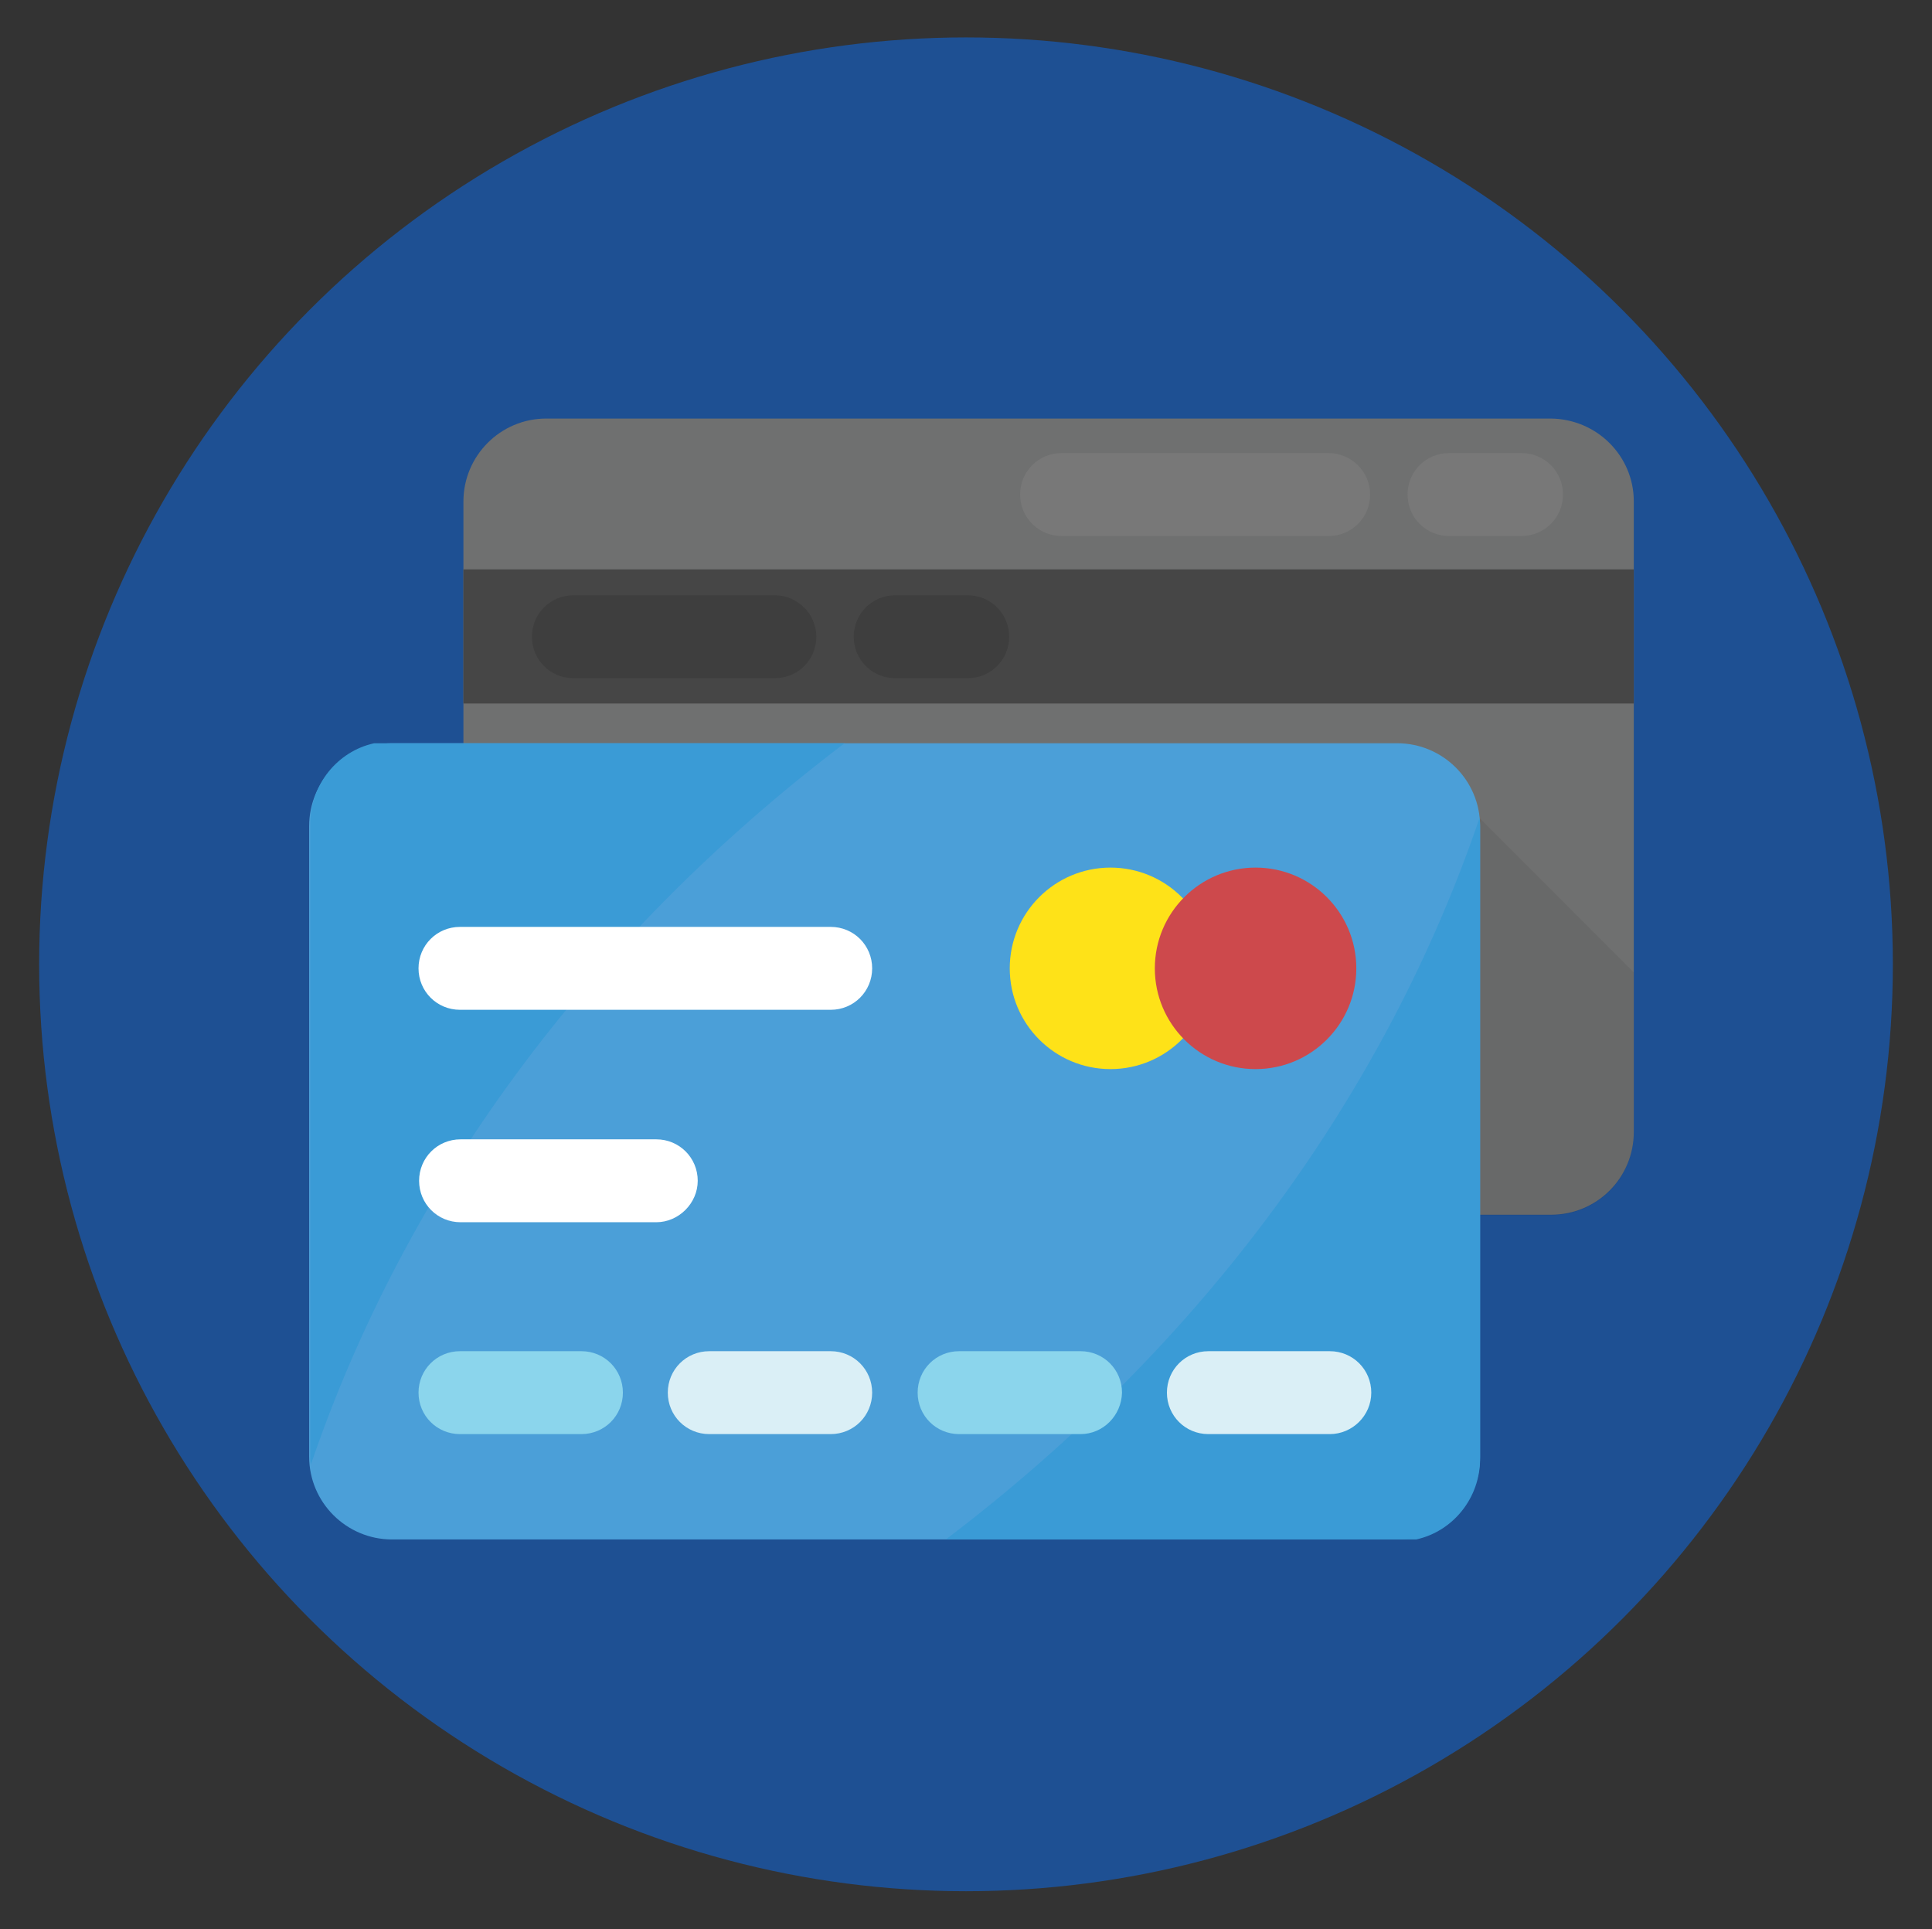 <?xml version="1.0" encoding="utf-8"?>
<!-- Generator: Adobe Illustrator 18.1.1, SVG Export Plug-In . SVG Version: 6.00 Build 0)  -->
<svg version="1.1" id="Capa_1" xmlns="http://www.w3.org/2000/svg" xmlns:xlink="http://www.w3.org/1999/xlink" x="0px" y="0px"
	 width="335.6px" height="335.1px" viewBox="-320.6 139.9 335.6 335.1" enable-background="new -320.6 139.9 335.6 335.1"
	 xml:space="preserve">
<rect x="-320.6" y="139.9" width="335.6" height="335.1" fill="#333333" stroke="none"/>
<circle fill="#1E5093" cx="-152.8" cy="307.4" r="161"/>
<g>
	<path fill="#6F7070" d="M-36.8,227v109.5c0,8-6.4,14.4-14.4,14.4h-174.5c-8,0-14.4-6.4-14.4-14.4V227c0-7.9,6.4-14.4,14.4-14.4
		h174.5C-43.2,212.7-36.8,219.1-36.8,227z"/>
	<rect x="-240.1" y="238.8" fill="#464646" width="203.3" height="23.3"/>
	<g>
		<path fill="#787878" d="M-89.8,218.6h-46.4c-4,0-7.2,3.2-7.2,7.2c0,4,3.2,7.2,7.2,7.2h46.4c4,0,7.2-3.2,7.2-7.2
			C-82.6,221.8-85.9,218.6-89.8,218.6z"/>
		<path fill="#787878" d="M-56.3,218.6h-12.6c-4,0-7.2,3.2-7.2,7.2c0,4,3.2,7.2,7.2,7.2h12.6c4,0,7.2-3.2,7.2-7.2
			C-49.1,221.8-52.3,218.6-56.3,218.6z"/>
	</g>
	<g>
		<path fill="#3E3E3E" d="M-186,243.3h-35c-4,0-7.2,3.2-7.2,7.2c0,4,3.2,7.2,7.2,7.2h35c4,0,7.2-3.2,7.2-7.2
			C-178.8,246.5-182.1,243.3-186,243.3z"/>
		<path fill="#3E3E3E" d="M-152.5,243.3h-12.6c-4,0-7.2,3.2-7.2,7.2c0,4,3.2,7.2,7.2,7.2h12.6c4,0,7.2-3.2,7.2-7.2
			C-145.3,246.5-148.5,243.3-152.5,243.3z"/>
	</g>
	<g opacity="7.000000e-002">
		<path fill="#010101" d="M-36.8,308.8v27.8c0,8-6.4,14.4-14.4,14.4h-17.4l5-69L-36.8,308.8z"/>
	</g>
	<path fill="#4B9FD8" d="M-77.9,407.3h-174.6c-7.9,0-14.4-6.4-14.4-14.4V283.4c0-7.9,6.4-14.4,14.4-14.4h174.6
		c7.9,0,14.4,6.4,14.4,14.4v109.5C-63.5,400.9-69.9,407.3-77.9,407.3z"/>
	<g>
		<path fill="#3A9BD6" d="M-173.9,269c-44.8,34-76.4,77.5-92.7,125.3c-0.1-0.6-0.1-1.1-0.1-1.8V283c0-6.8,4.7-12.6,11.1-14H-173.9
			L-173.9,269z"/>
		<path fill="#3A9BD6" d="M-156.3,407.3c44.8-34,76.4-77.5,92.7-125.3c0.1,0.6,0.1,1.1,0.1,1.8v109.5c0,6.8-4.7,12.6-11.1,14
			L-156.3,407.3L-156.3,407.3z"/>
	</g>
	<circle fill="#FEE218" cx="-127.7" cy="308.1" r="17.5"/>
	<circle fill="#CD494C" cx="-102.5" cy="308.1" r="17.5"/>
	<g>
		<path fill="#FFFFFF" d="M-206.6,352.2h-34c-4,0-7.2-3.2-7.2-7.2c0-4,3.2-7.2,7.2-7.2h34c4,0,7.2,3.2,7.2,7.2
			C-199.4,348.9-202.7,352.2-206.6,352.2z"/>
		<path fill="#FFFFFF" d="M-176.3,315.3h-64.4c-4,0-7.2-3.2-7.2-7.2c0-4,3.2-7.2,7.2-7.2h64.4c4,0,7.2,3.2,7.2,7.2
			C-169.1,312.1-172.3,315.3-176.3,315.3z"/>
	</g>
	<path fill="#8BD5EC" d="M-219.6,389h-21.1c-4,0-7.2-3.2-7.2-7.2c0-4,3.2-7.2,7.2-7.2h21.1c4,0,7.2,3.2,7.2,7.2
		C-212.4,385.8-215.6,389-219.6,389z"/>
	<path fill="#DAEFF6" d="M-176.3,389h-21.1c-4,0-7.2-3.2-7.2-7.2c0-4,3.2-7.2,7.2-7.2h21.1c4,0,7.2,3.2,7.2,7.2
		C-169.1,385.8-172.3,389-176.3,389z"/>
	<path fill="#8BD5EC" d="M-132.9,389H-154c-4,0-7.2-3.2-7.2-7.2c0-4,3.2-7.2,7.2-7.2h21.1c4,0,7.2,3.2,7.2,7.2
		C-125.8,385.8-129,389-132.9,389z"/>
	<path fill="#DAEFF6" d="M-89.6,389h-21.1c-4,0-7.2-3.2-7.2-7.2c0-4,3.2-7.2,7.2-7.2h21.1c4,0,7.2,3.2,7.2,7.2
		C-82.4,385.8-85.7,389-89.6,389z"/>
</g>
</svg>
